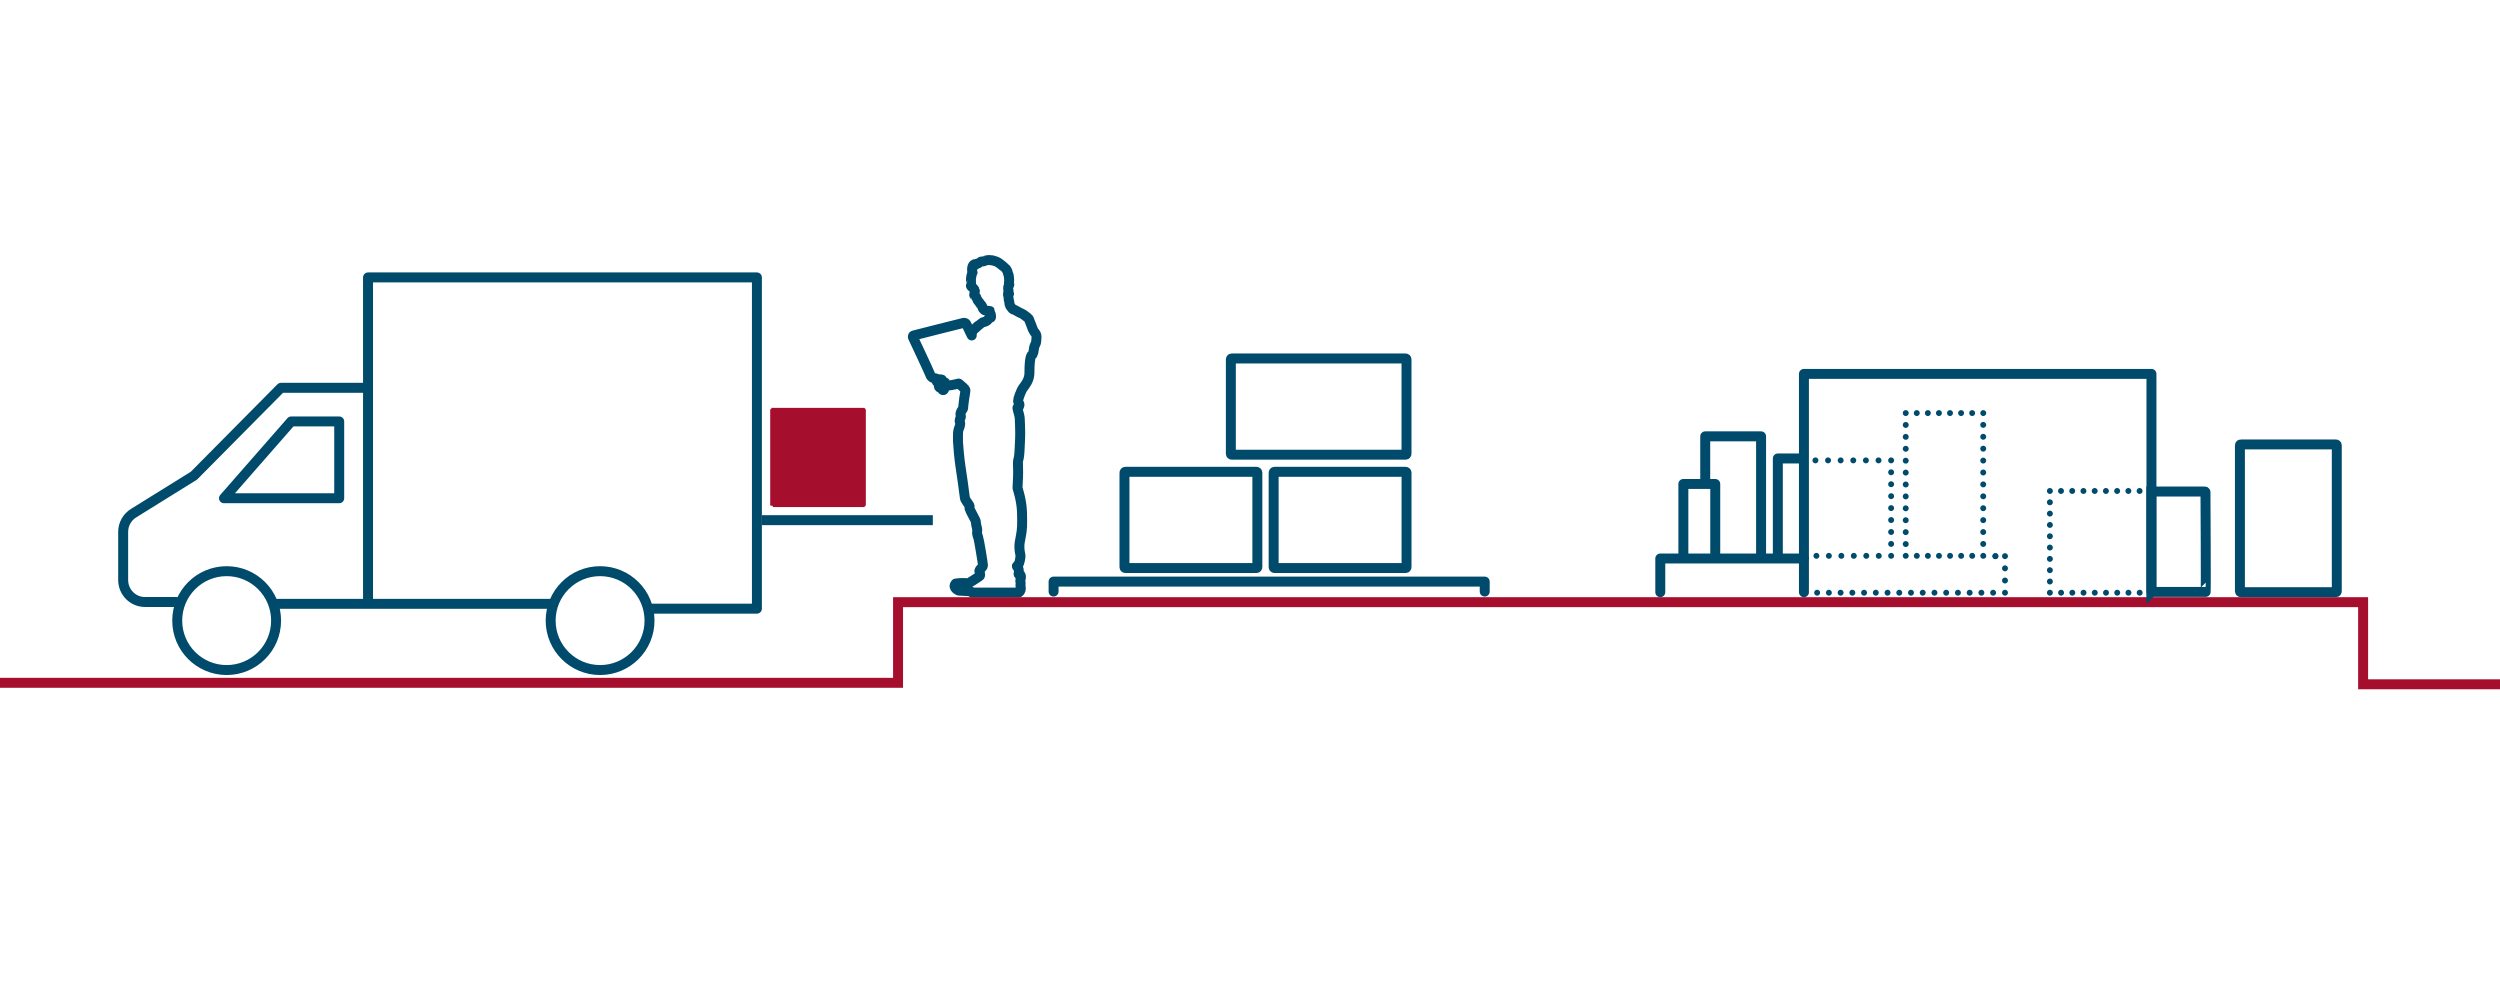 <?xml version="1.0"?>
<svg xmlns="http://www.w3.org/2000/svg" viewBox="0 109 846 332" width="550" height="216">
  <svg id="Ebene_1" data-name="Ebene 1" viewBox="0 0 850.39 566.93" width="850.39" data-manipulated-width="true" height="566.93" data-manipulated-height="true">
  <defs>
    <style>
      .cls-1 {
        stroke-dasharray: 0 3.8;
      }

      .cls-1, .cls-2, .cls-3, .cls-4, .cls-5, .cls-6, .cls-7, .cls-8, .cls-9, .cls-10, .cls-11, .cls-12, .cls-13, .cls-14, .cls-15 {
        fill: none;
      }

      .cls-1, .cls-3, .cls-4, .cls-5, .cls-6, .cls-7, .cls-9, .cls-10, .cls-11, .cls-12, .cls-13, .cls-14, .cls-15 {
        stroke: #004b6c;
      }

      .cls-1, .cls-3, .cls-4, .cls-5, .cls-6, .cls-7, .cls-10, .cls-11, .cls-12, .cls-13, .cls-14, .cls-15 {
        stroke-linecap: round;
        stroke-linejoin: round;
      }

      .cls-1, .cls-4, .cls-5, .cls-6, .cls-7, .cls-10, .cls-11, .cls-12, .cls-13, .cls-14, .cls-15 {
        stroke-width: 2px;
      }

      .cls-2, .cls-8 {
        stroke: #a50e2d;
      }

      .cls-3, .cls-8, .cls-9 {
        stroke-width: 3.37px;
      }

      .cls-4 {
        stroke-dasharray: 0 3.83;
      }

      .cls-5 {
        stroke-dasharray: 0 4.22;
      }

      .cls-6 {
        stroke-dasharray: 0 3.25;
      }

      .cls-7 {
        stroke-dasharray: 0 4.27;
      }

      .cls-10 {
        stroke-dasharray: 0 4.12;
      }

      .cls-11 {
        stroke-dasharray: 0 4.04;
      }

      .cls-13 {
        stroke-dasharray: 0 3.97;
      }

      .cls-14 {
        stroke-dasharray: 0 4.03;
      }

      .cls-15 {
        stroke-dasharray: 0 3.75;
      }

      .cls-16 {
        fill: #a50e2d;
      }
    </style>
  </defs>
  <path class="cls-3" d="M76.7,302.16c9.24,0,16.73,7.49,16.73,16.73s-7.49,16.73-16.73,16.73-16.73-7.49-16.73-16.73,7.49-16.73,16.73-16.73ZM186.69,313.22h-93.02M124.54,313.22v-73.11h-29.46l-29.46,29.74-20.43,12.69c-2.18,1.36-3.51,3.74-3.51,6.31v16.31c0,4.11,3.3,7.43,7.37,7.43h10.65M203.07,302.16c9.24,0,16.73,7.49,16.73,16.73s-7.49,16.73-16.73,16.73-16.73-7.49-16.73-16.73,7.49-16.73,16.73-16.73ZM75.8,277.48h38.99v-25.99h-16.25l-22.75,25.99ZM220.4,314.85h35.74v-112.1H124.54v38.42"/>
  <path class="cls-3" d="M329.11,201.09s-.24-.51-.14-1.4c.1-.89.42-1.28.85-1.41,0,0-.26.57.05.38.32-.2.28-.27.43-.39.15-.11.36-.19.52-.19.16,0,.37-.14.51-.28.14-.14.85-.51.96-.44.12.06.43-.02.79-.14.37-.12.62-.28.8-.28s1.03-.11,1.26-.04c.23.08.39.05.51.1.11.04-.37-.23.68.12,1.04.35.85.24,1.45.58.61.35,2.54,2,2.58,2.06.03.05.62.82.7,1.43.08.62.25.4.34,1.21.07.79.11.97.11,1.35s-.1.29-.1.95.35.09,0,.85c-.35.76-.27.33-.25.97.01.63.19.52.15.84-.03.3-.17,0-.11.46.06.46.02.35.25.48,0,0-.16.14-.28.05-.12-.07-.08.41.04.72.12.31,0,.22.09.68.1.47-.02.47.15.85.18.39.06,1.28.35,1.73.3.45.89,1.22,1.05,1.28.15.06.33.04.64.18.31.13,1.38.86,2.08,1.11.69.26,1.52.99,2.21,1.5.68.51.52,1.03.85,1.63.33.61.84,2.5,1.32,3.09.49.58.81,1,.81,1.7s-.09,1.4-.14,1.8c-.03.41-.21.58-.38,1.01-.17.42-.02.02-.17.42-.16.41-.26,1.61-.39,2.09-.13.49-.19.37-.23.65-.04.27-1.09-.57-1.09,6.28,0,2.41-1.47,4.16-2.17,5.09-.7.94-1.75,4-1.7,4.41.03.41.56.96.52,1.24-.04.27-.17.74-.43.99-.25.26-.35-.25-.25.26.09.5.09.56.17.85.08.29.14.29.18.56.04.27.05.27.2.78.14.5.19,1.03.21,1.33,0,0,.23,4.61.12,6.48-.12,1.87-.12,4.44-.36,6.2-.23,1.75-.47.82-.35,3.5.12,2.69-.05,4.38-.17,7.31,0,0,1.39,3.98,1.52,8.18.11,4.21.06,5.68-.35,7.83-.41,2.17-.58,2.76-.52,4.34.05,1.58.52,2.16.29,3.27-.23,1.11-.05.81-.41,1.76-.35.94-.93.76-.7,1.16.23.41.41.11.58,1.11.18.99-.17,1.47,0,1.47.18,0,.58-.06.7.52.12.59,0,.76-.12,1.36-.11.58,0,.58.06.99.06.41,0,.35-.06.76-.06.41.29,1.09.06,1.72-.24.65-.64.86-.64.86h-15.78l-.58-.44-3.91-.22s-2.35-.93-1.06-2.39c0,0,1.64-.23,2.69-.18,1.05.06,1.75.12,1.93-.05.17-.18,1.11-.71,1.46-.94.35-.23,1.11-.7,1.76-1.16.64-.47.4-.35.4-1.06s-.53-.64-.06-1.28c.47-.64,1.06-.99,1.06-1.46s-1.35-8.83-1.63-9.53c-.3-.7-.42-1.46-.36-1.81.07-.36.07-.93-.11-1.52-.17-.59-.35-1.7-.35-2.05s-1.99-3.79-2.1-4.33c-.12-.52.18-.58-.06-1.05-.23-.47-1.47-1.93-1.52-2.57-.06-.64-1.23-9.24-1.53-10.93-.29-1.69-.81-7.36-.81-8.18s-.06-3.33.17-3.92c.24-.58.59-1.52.59-2.1s-.29-.53-.17-1.17c.11-.64.41-.88.41-1.23s-.29-.81-.12-1.17c.17-.35.23-.7.58-1.11.35-.41.35-.87.35-1.34s.58-4.5.7-5.02c.12-.53-.46-.93-.87-1.35-.42-.41-1.4-1.17-1.4-1.17,0,0-2.69.64-3.27.64s-1.17.29-1.46.82c-.3.52-.23.8-.52.76,0,0-.43.02-.35-.44.07-.46.11-1.09.25-1.28.15-.17.39-.36.54-.52.14-.14.28-.23.22-.33-.05-.09-.19-.15-.32.03-.13.16-.3.36-.54.44-.24.07-.32-.06-.36.19-.04.24-.1.68-.24.85-.12.16-.4.23-.53.11-.13-.11-.22-1.23-.17-1.39.06-.16.07-.3.22-.45.14-.15.66-.46.76-.57.1-.12.21-.17.02-.2-.18-.03-.63-.15-.71-.07-.07.07-.31.44-.34.67-.04.22-.13.4-.26.35-.13-.06-.41-.24-.45-.39-.03-.15-.1-.92-.1-.92l-.99-.22s-.68-.04-1.03-1.08c-.36-1.03-5.8-12.55-5.8-12.55,0,0-.3-.57.22-.73.52-.17,16.81-4.24,16.81-4.24,0,0,.66-.21.97.39.32.59,1.85,3.85,1.85,3.85,0,0-.06-1.24.46-1.76.52-.52,2.79-2.52,2.94-2.56.15-.04.83-.25,1.07-.33.24-.09.56-.21.74-.38.19-.16.46-.61.7-.74.24-.13.32-.23.56-.3.24-.07-.23-2.11-.28-2.18-.06-.08-.84-.04-1.57-.21-.74-.15-1.04-1.01-1.06-1.31-.02-.3-.85-1.02-.89-1.22-.04-.21-.48-.54-.55-.69-.07-.15-.59-1.16-.61-1.26-.02-.09-.7-.46-.7-.76s.37-1.42.22-1.63c-.14-.21-.7-.94-.91-1.02-.2-.07-.46-.48-.41-.55.06-.07.08-1.32.02-1.76-.05-.44.2-2.15.53-2.61Z"/>
  <path class="cls-9" d="M380.8,268.53h44.41c.16,0,.28.13.28.28v32.01c0,.16-.13.28-.28.28h-44.41c-.16,0-.28-.13-.28-.28v-32.01c0-.16.13-.28.28-.28Z"/>
  <path class="cls-9" d="M431.28,268.53h44.41c.16,0,.28.13.28.28v32.01c0,.16-.13.28-.28.28h-44.41c-.16,0-.28-.13-.28-.28v-32.01c0-.16.13-.28.28-.28Z"/>
  <path class="cls-9" d="M416.8,230.18h58.88c.16,0,.28.13.28.28v32.01c0,.16-.13.28-.28.28h-58.88c-.16,0-.28-.13-.28-.28v-32.01c0-.16.13-.28.28-.28Z"/>
  <polyline class="cls-3" points="610.45 309.28 610.45 235.4 728.05 235.4 728.05 309.17"/>
  <path class="cls-3" d="M577.05,272.34v-15.81h18.9v41.34h-9.84M580.44,297.87h-10.79v-25.22h10.79v25.22ZM561.84,309.28v-11.41h48.6"/>
  <polyline class="cls-3" points="601.62 297.71 601.62 264.02 609.39 264.02"/>
  <polyline class="cls-8" points="-8.16 339.94 303.9 339.94 303.9 312.65 799.68 312.65 799.68 340.44 858.91 340.44"/>
  <line class="cls-9" x1="257.83" y1="284.9" x2="315.67" y2="284.9"/>
  <path class="cls-16" d="M260.64,279.96h31.59c.15,0,.28-.13.28-.28v-32.06c0-.16-.12-.28-.28-.28h-31.59v32.63Z"/>
  <path class="cls-2" d="M261.51,279.96h30.72c.15,0,.27-.13.27-.28v-32.01c0-.16-.12-.28-.27-.28h-30.72v32.58Z"/>
  <line class="cls-14" x1="644.9" y1="252.68" x2="644.9" y2="294.96"/>
  <line class="cls-15" x1="648.65" y1="296.97" x2="669.25" y2="296.97"/>
  <line class="cls-14" x1="671.12" y1="292.95" x2="671.12" y2="250.67"/>
  <line class="cls-15" x1="667.38" y1="248.66" x2="646.77" y2="248.66"/>
  <path class="cls-12" d="M644.9,248.66h0M671.13,248.66h0M671.13,296.97h0M644.9,296.97h0"/>
  <line class="cls-4" x1="693.68" y1="278.85" x2="693.68" y2="307.53"/>
  <line class="cls-1" x1="697.47" y1="309.45" x2="725.94" y2="309.45"/>
  <line class="cls-1" x1="724.04" y1="275.02" x2="695.57" y2="275.02"/>
  <path class="cls-12" d="M693.68,275.02h0M727.84,275.02h0M727.84,309.45h0M693.68,309.45h0"/>
  <path class="cls-9" d="M758.27,259.27h32.22c.16,0,.28.13.28.28v49.44c0,.16-.13.28-.28.28h-32.22c-.16,0-.28-.13-.28-.28v-49.45c0-.16.13-.28.28-.28Z"/>
  <path class="cls-9" d="M728.02,309.17h18.37c.14,0-.06-33.8-.06-33.8,0-.09-.11-.16-.26-.16h-18.06v33.97Z"/>
  <line class="cls-5" x1="614.67" y1="296.97" x2="637.85" y2="296.97"/>
  <line class="cls-11" x1="639.96" y1="292.94" x2="639.96" y2="266.69"/>
  <line class="cls-7" x1="635.69" y1="264.67" x2="612.22" y2="264.67"/>
  <path class="cls-12" d="M610.08,264.67h0M639.96,264.67h0M639.96,296.97h0M610.46,296.97h0"/>
  <line class="cls-13" x1="614.92" y1="309.45" x2="676.51" y2="309.45"/>
  <line class="cls-10" x1="678.49" y1="305.32" x2="678.49" y2="299.14"/>
  <line class="cls-6" x1="675.24" y1="297.08" x2="676.87" y2="297.08"/>
  <path class="cls-12" d="M675.24,297.08h0M678.49,297.08h0M678.49,309.45h0M610.94,309.45h0"/>
  <path class="cls-3" d="M383.27,305.69h92.42M356.53,309.06v-3.37h145.9v3.37"/>
</svg>
</svg>
